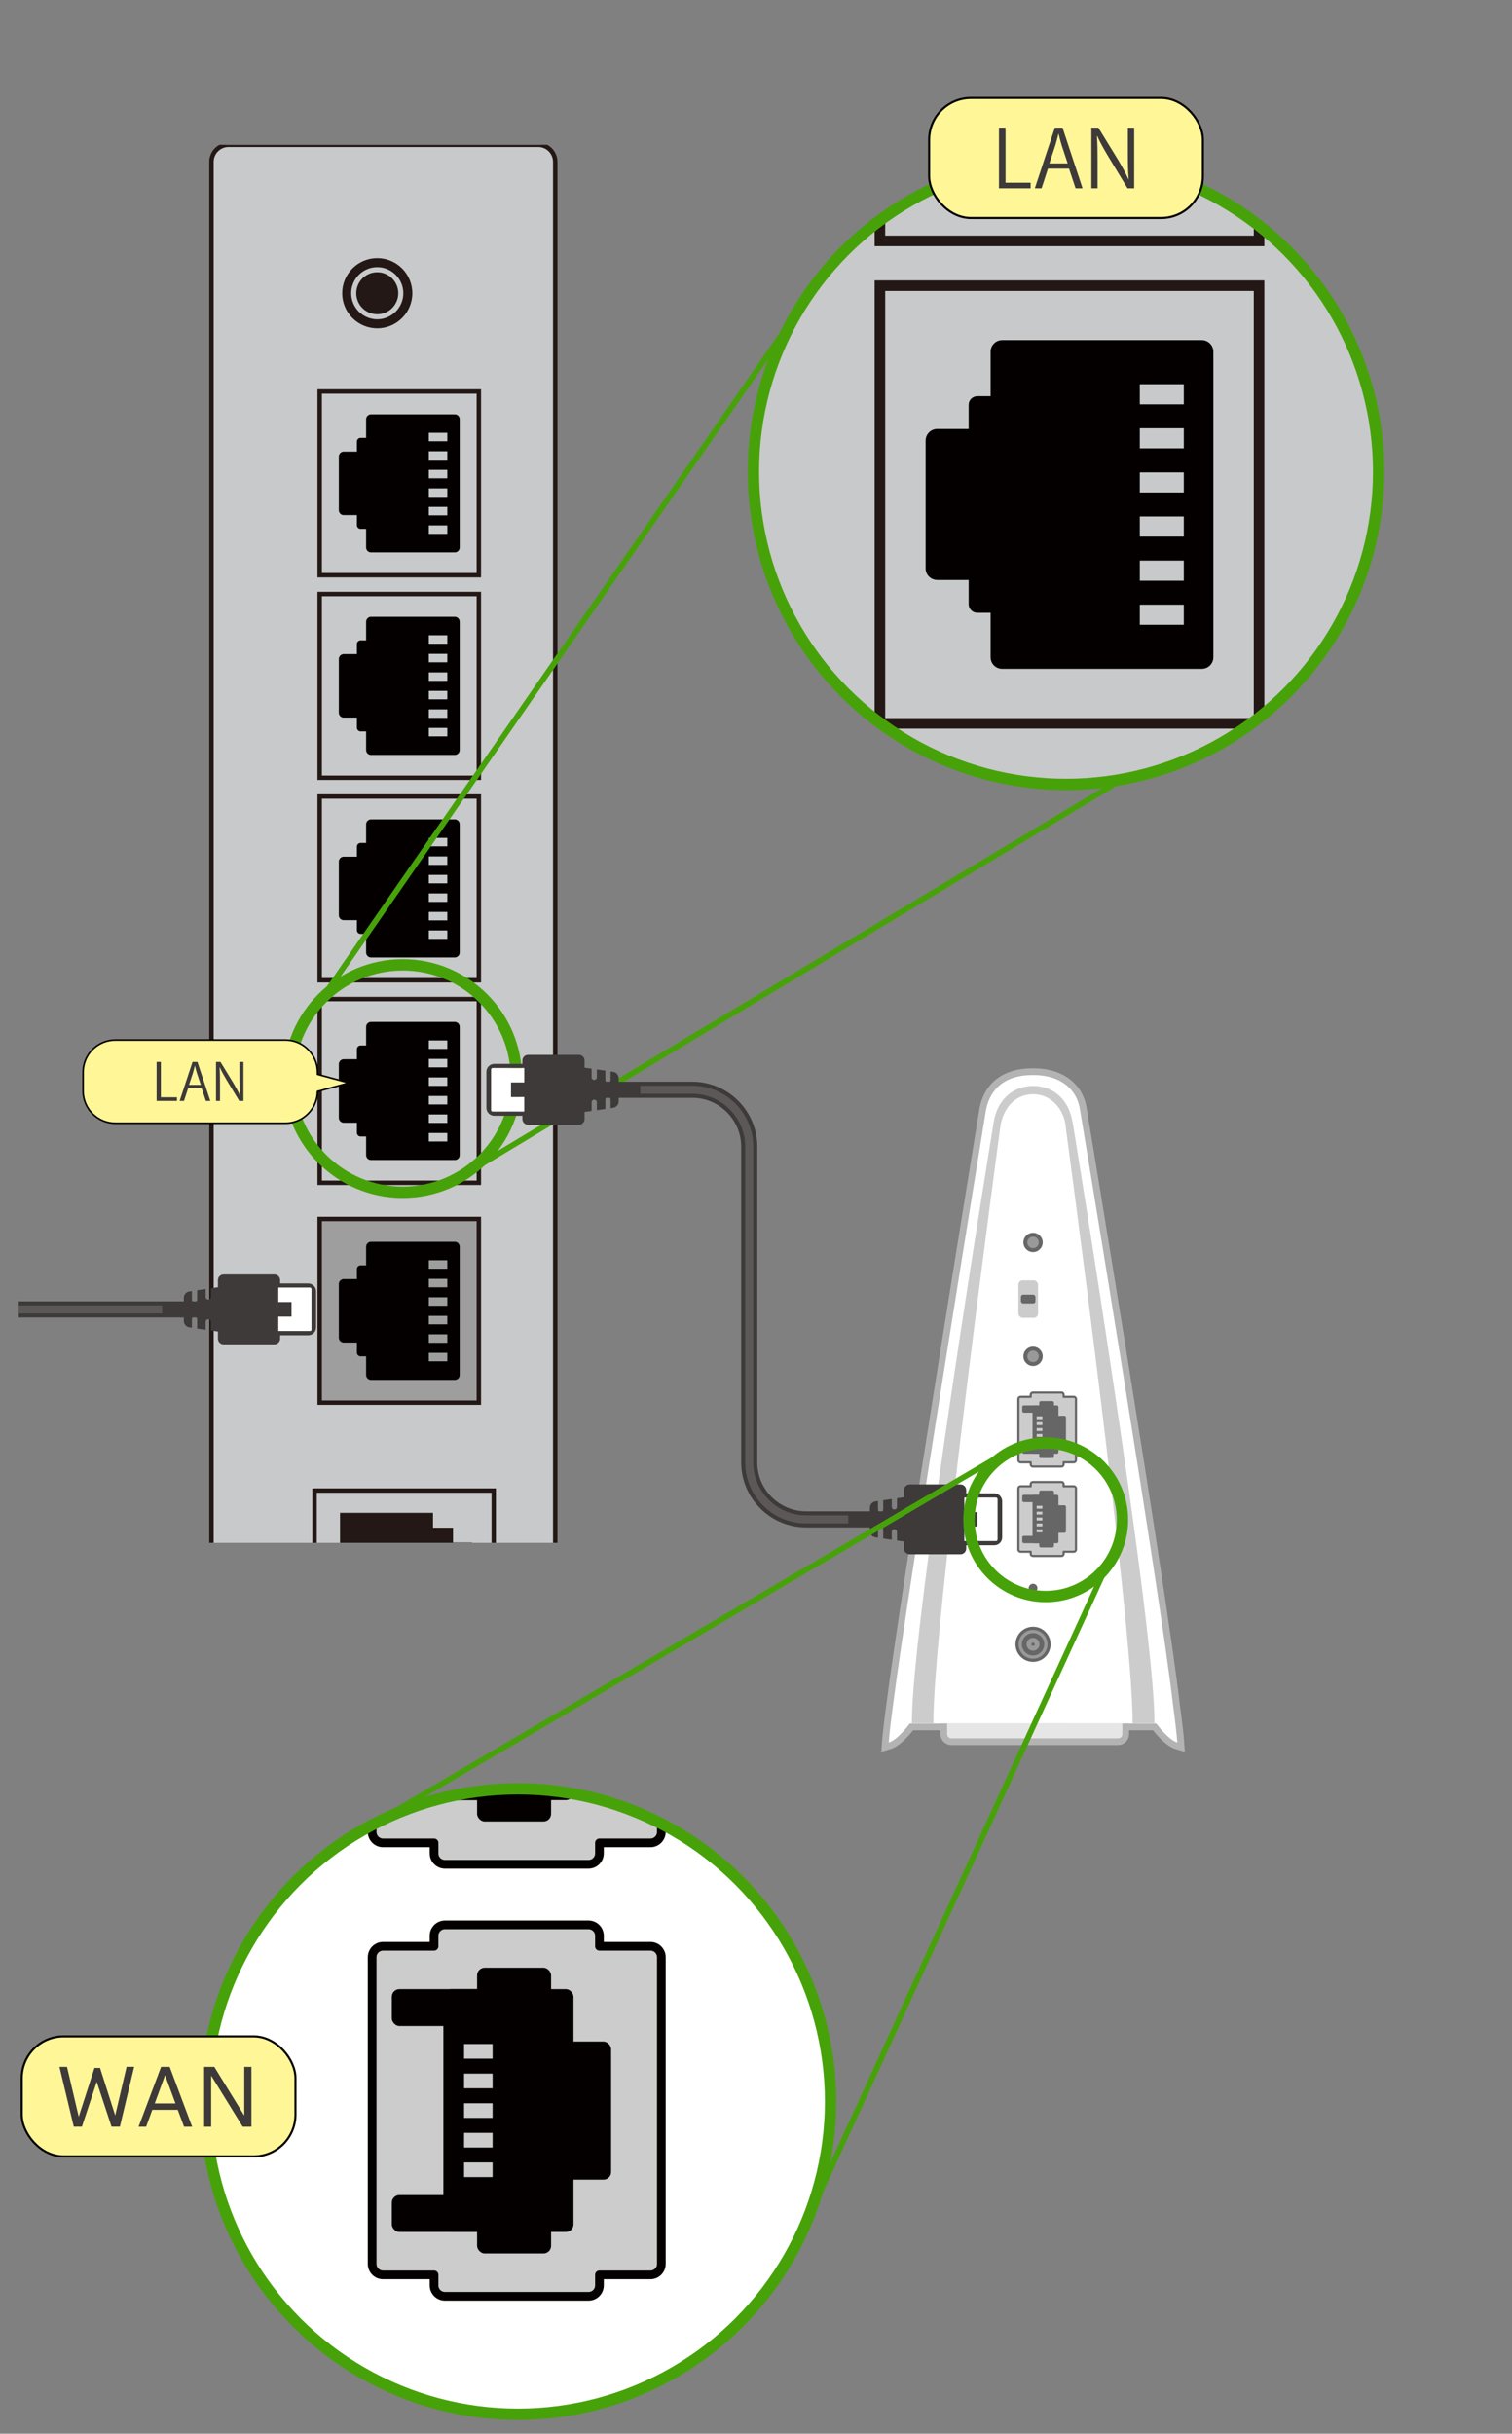 <?xml version="1.0" encoding="UTF-8"?>
<svg id="_レイヤー_1" data-name="レイヤー 1" xmlns="http://www.w3.org/2000/svg" width="266" height="428" xmlns:xlink="http://www.w3.org/1999/xlink" viewBox="0 0 266 428">
  <rect x="0" y="0" width="266" height="428" fill="#808080" stroke="none"/>
  <defs>
    <style>
      .cls-1 {
        stroke: #5b5857;
        stroke-width: 1.42px;
      }

      .cls-1, .cls-2, .cls-3, .cls-4, .cls-5, .cls-6, .cls-7, .cls-8, .cls-9, .cls-10, .cls-11, .cls-12, .cls-13, .cls-14, .cls-15, .cls-16, .cls-17, .cls-18 {
        fill: none;
      }

      .cls-1, .cls-4, .cls-19, .cls-8, .cls-9, .cls-11, .cls-12, .cls-13, .cls-14, .cls-15, .cls-16, .cls-17 {
        stroke-miterlimit: 10;
      }

      .cls-20 {
        fill: #3e3a39;
      }

      .cls-21, .cls-22 {
        fill: #231815;
      }

      .cls-23 {
        clip-path: url(#clippath-4);
      }

      .cls-2 {
        stroke-width: 1.53px;
      }

      .cls-2, .cls-3, .cls-24, .cls-5, .cls-7, .cls-25, .cls-22, .cls-10, .cls-26, .cls-18 {
        stroke-linecap: round;
        stroke-linejoin: round;
      }

      .cls-2, .cls-3, .cls-10, .cls-18 {
        stroke: #040000;
      }

      .cls-3 {
        stroke-width: .37px;
      }

      .cls-24 {
        stroke-width: .66px;
      }

      .cls-24, .cls-4, .cls-19, .cls-5, .cls-25, .cls-11, .cls-13, .cls-16, .cls-17, .cls-26 {
        stroke: #231815;
      }

      .cls-24, .cls-25, .cls-27, .cls-26 {
        fill: #c8c9ca;
      }

      .cls-28 {
        fill: #fff;
      }

      .cls-4 {
        stroke-width: 2.24px;
      }

      .cls-19 {
        fill: #9e9e9f;
      }

      .cls-19, .cls-5, .cls-25, .cls-11 {
        stroke-width: .78px;
      }

      .cls-7 {
        stroke: #666;
        stroke-width: .38px;
      }

      .cls-8, .cls-12 {
        stroke: #47a20a;
      }

      .cls-29 {
        clip-path: url(#clippath-1);
      }

      .cls-30 {
        fill: #666;
      }

      .cls-31 {
        clip-path: url(#clippath-3);
      }

      .cls-32 {
        fill: #3e3a39;
      }

      .cls-22 {
        stroke: #c8c9ca;
        stroke-width: .89px;
      }

      .cls-33 {
        fill: #fff697;
      }

      .cls-9 {
        stroke-width: .85px;
      }

      .cls-9, .cls-14 {
        stroke: #999;
      }

      .cls-34 {
        fill: #999;
      }

      .cls-10 {
        stroke-width: .37px;
      }

      .cls-12 {
        stroke-width: 2px;
      }

      .cls-35 {
        fill: #ccc;
      }

      .cls-36 {
        fill: #b3b3b3;
      }

      .cls-13 {
        stroke-width: 1.86px;
      }

      .cls-14 {
        stroke-width: .57px;
      }

      .cls-37 {
        clip-path: url(#clippath-2);
      }

      .cls-15 {
        stroke: #3e3a39;
        stroke-width: 2.83px;
      }

      .cls-38 {
        fill: #040000;
      }

      .cls-16 {
        stroke-width: 4.48px;
      }

      .cls-17 {
        stroke-width: .77px;
      }

      .cls-26 {
        stroke-width: 3.14px;
      }

      .cls-39 {
        clip-path: url(#clippath);
      }

      .cls-18 {
        stroke-width: .28px;
      }

      .cls-40 {
        fill: #e6e6e6;
      }
    </style>
    <clipPath id="clippath">
      <rect class="cls-6" x="13.16" y="25.47" width="114.4" height="245.86"/>
    </clipPath>
    <clipPath id="clippath-1">
      <circle class="cls-6" cx="187.54" cy="82.95" r="55"/>
    </clipPath>
    <clipPath id="clippath-2">
      <rect class="cls-6" x="58.15" y="-278.24" width="244.09" height="612.38"/>
    </clipPath>
    <clipPath id="clippath-3">
      <circle class="cls-6" cx="89.69" cy="670.65" r="82.5"/>
    </clipPath>
    <clipPath id="clippath-4">
      <circle class="cls-6" cx="91.12" cy="369.58" r="55"/>
    </clipPath>
  </defs>
  <g>
    <g class="cls-39">
      <g>
        <path class="cls-25" d="M119.73,387.57H13.17l14.39-50.37c.23-.88,1.03-1.49,1.93-1.49h73.19c.91,0,1.71.62,1.94,1.5l15.11,50.36Z"/>
        <g>
          <path class="cls-27" d="M13.16,387.57c0,.86.7,1.56,1.56,1.56h103.45c.86,0,1.56-.7,1.56-1.56H13.16Z"/>
          <path class="cls-5" d="M13.16,387.57c0,.86.7,1.56,1.56,1.56h103.45c.86,0,1.56-.7,1.56-1.56H13.16Z"/>
        </g>
        <g>
          <path class="cls-25" d="M40.2,25.47h54.48c1.66,0,3,1.34,3,3v362.22h-60.48V28.47c0-1.66,1.34-3,3-3h0Z"/>
          <g>
            <circle class="cls-21" cx="66.37" cy="354.62" r="6.17"/>
            <circle class="cls-22" cx="66.37" cy="354.62" r="4.14"/>
          </g>
          <g>
            <circle class="cls-21" cx="66.37" cy="51.57" r="6.17"/>
            <circle class="cls-22" cx="66.37" cy="51.57" r="4.14"/>
          </g>
          <rect class="cls-17" x="55.34" y="262.13" width="31.52" height="48.97"/>
          <g>
            <polygon class="cls-21" points="83.06 271.28 79.7 271.28 79.7 268.67 76.18 268.67 76.18 266.05 59.82 266.05 59.82 285.8 76.18 285.8 76.18 283.19 79.7 283.19 79.7 280.57 83.06 280.57 83.06 271.28"/>
            <polygon class="cls-21" points="83.06 292.65 79.7 292.65 79.7 290.04 76.18 290.04 76.18 287.42 59.82 287.42 59.82 307.17 76.18 307.17 76.18 304.55 79.7 304.55 79.7 301.94 83.06 301.94 83.06 292.65"/>
          </g>
          <g>
            <rect class="cls-19" x="56.24" y="214.37" width="28" height="32.31"/>
            <path class="cls-38" d="M80.87,241.81v-22.56c0-.47-.38-.86-.86-.86h-14.74c-.47,0-.86.38-.86.86v3.28h-.98c-.35,0-.64.29-.64.64v1.78h-2.32c-.47,0-.86.38-.86.86v9.44c0,.47.38.86.86.86h2.32v1.78c0,.35.29.64.64.64h.98v3.28c0,.47.38.86.86.86h14.74c.47,0,.86-.38.86-.86ZM75.44,223.13v-1.49h3.25v1.49h-3.25ZM75.44,226.39v-1.49h3.25v1.49h-3.25ZM75.44,229.64v-1.49h3.25v1.49h-3.25ZM75.44,232.9v-1.49h3.25v1.49h-3.25ZM75.44,236.15v-1.49h3.25v1.49h-3.25ZM75.44,239.41v-1.49h3.25v1.49h-3.25Z"/>
          </g>
          <g>
            <rect class="cls-11" x="56.24" y="104.47" width="28" height="32.31"/>
            <path class="cls-38" d="M80.87,131.9v-22.56c0-.47-.38-.86-.86-.86h-14.74c-.47,0-.86.38-.86.86v3.28h-.98c-.35,0-.64.29-.64.64v1.78h-2.32c-.47,0-.86.38-.86.86v9.44c0,.47.38.86.86.86h2.32v1.78c0,.35.29.64.64.64h.98v3.28c0,.47.38.86.86.86h14.74c.47,0,.86-.38.86-.86ZM75.44,113.22v-1.49h3.25v1.49h-3.25ZM75.44,116.48v-1.49h3.25v1.49h-3.25ZM75.44,119.74v-1.49h3.25v1.49h-3.25ZM75.44,122.99v-1.49h3.25v1.49h-3.25ZM75.44,126.25v-1.49h3.25v1.49h-3.25ZM75.44,129.5v-1.49h3.25v1.49h-3.25Z"/>
          </g>
          <g>
            <rect class="cls-11" x="56.24" y="140.08" width="28" height="32.31"/>
            <g>
              <rect class="cls-11" x="56.24" y="68.85" width="28" height="32.31"/>
              <path class="cls-38" d="M80.87,96.29v-22.56c0-.47-.38-.86-.86-.86h-14.74c-.47,0-.86.38-.86.86v3.28h-.98c-.35,0-.64.29-.64.64v1.78h-2.32c-.47,0-.86.38-.86.86v9.44c0,.47.38.86.86.86h2.32v1.78c0,.35.29.64.64.64h.98v3.28c0,.47.38.86.86.86h14.74c.47,0,.86-.38.86-.86ZM75.44,77.61v-1.49h3.25v1.49h-3.25ZM75.44,80.86v-1.49h3.25v1.49h-3.25ZM75.44,84.12v-1.49h3.25v1.49h-3.25ZM75.44,87.38v-1.49h3.25v1.49h-3.25ZM75.44,90.63v-1.49h3.25v1.49h-3.25ZM75.44,93.89v-1.49h3.25v1.49h-3.25Z"/>
            </g>
            <path class="cls-38" d="M80.87,167.52v-22.56c0-.47-.38-.86-.86-.86h-14.74c-.47,0-.86.38-.86.86v3.28h-.98c-.35,0-.64.29-.64.64v1.78h-2.32c-.47,0-.86.38-.86.86v9.44c0,.47.38.86.86.86h2.32v1.78c0,.35.29.64.64.64h.98v3.28c0,.47.38.86.86.86h14.74c.47,0,.86-.38.86-.86ZM75.44,148.84v-1.49h3.25v1.49h-3.25ZM75.44,152.1v-1.49h3.25v1.49h-3.25ZM75.44,155.35v-1.49h3.25v1.49h-3.25ZM75.44,158.61v-1.49h3.25v1.49h-3.25ZM75.44,161.86v-1.49h3.25v1.49h-3.25ZM75.44,165.12v-1.49h3.25v1.49h-3.25Z"/>
          </g>
          <g>
            <rect class="cls-11" x="56.24" y="175.7" width="28" height="32.31"/>
            <path class="cls-38" d="M80.87,203.14v-22.56c0-.47-.38-.86-.86-.86h-14.74c-.47,0-.86.38-.86.86v3.28h-.98c-.35,0-.64.29-.64.64v1.78h-2.32c-.47,0-.86.38-.86.86v9.44c0,.47.38.86.86.86h2.32v1.78c0,.35.29.64.64.64h.98v3.28c0,.47.38.86.86.86h14.74c.47,0,.86-.38.86-.86ZM75.44,184.46v-1.49h3.25v1.49h-3.25ZM75.44,187.71v-1.49h3.25v1.49h-3.25ZM75.44,190.97v-1.49h3.25v1.49h-3.25ZM75.44,194.23v-1.49h3.25v1.49h-3.25ZM75.44,197.48v-1.49h3.25v1.49h-3.25ZM75.44,200.74v-1.49h3.25v1.49h-3.25Z"/>
          </g>
        </g>
      </g>
    </g>
    <g class="cls-29">
      <g class="cls-37">
        <g>
          <rect class="cls-24" x="125.56" y="17.72" width="127.09" height="124.93"/>
          <g>
            <rect class="cls-13" x="154.8" y="50.24" width="66.7" height="76.97"/>
            <path class="cls-38" d="M213.46,115.6v-53.74c0-1.13-.91-2.04-2.04-2.04h-35.11c-1.13,0-2.04.91-2.04,2.04v7.82h-2.34c-.84,0-1.52.68-1.52,1.52v4.25h-5.53c-1.13,0-2.04.91-2.04,2.04v22.47c0,1.13.91,2.04,2.04,2.04h5.53v4.25c0,.84.68,1.52,1.52,1.52h2.34v7.82c0,1.13.91,2.04,2.04,2.04h35.11c1.13,0,2.04-.91,2.04-2.04h0ZM200.52,71.11v-3.54h7.74v3.54h-7.74ZM200.52,78.86v-3.54h7.74v3.54h-7.74ZM200.52,86.62v-3.54h7.74v3.54h-7.74ZM200.52,94.37v-3.54h7.74v3.54h-7.74ZM200.52,102.13v-3.54h7.74v3.54h-7.74ZM200.52,109.88v-3.54h7.74v3.54h-7.74Z"/>
          </g>
          <rect class="cls-13" x="154.8" y="-34.6" width="66.7" height="76.97"/>
        </g>
      </g>
    </g>
    <g>
      <line class="cls-15" x1="45.8" y1="230.28" x2="3.29" y2="230.28"/>
      <line class="cls-1" x1="45.8" y1="230.28" x2="3.29" y2="230.28"/>
    </g>
    <g>
      <path class="cls-20" d="M49.28,235.41v-.58h4.95c.76,0,1.38-.62,1.38-1.39v-6.34c0-.76-.62-1.39-1.38-1.39h-4.95v-.58c0-.55-.45-1-1-1h-8.94c-.55,0-1,.45-1,1v1.25l-1.24.18v1.52c0,.26-.21.46-.46.46h0c-.26,0-.46-.21-.46-.46v-1.39l-1.5.22v1.63c0,.26-.21.46-.46.46h0c-.26,0-.46-.21-.46-.46v-1.49l-.46.07c-.55.08-.96.55-.96,1.11v1.27h-3.81v1.55h3.81v1.27c0,.56.41,1.03.96,1.11l.46.07v-1.49c0-.26.21-.46.46-.46h0c.26,0,.46.21.46.46v1.63l1.5.22v-1.39c0-.26.21-.46.46-.46h0c.26,0,.46.21.46.46v1.52l1.24.18v1.25c0,.55.45,1,1,1h8.94c.55,0,1-.45,1-1h0ZM48.98,234.09v-2.53h2.31v-2.58h-2.31v-2.53h5.54c.15,0,.27.12.27.27v7.09c0,.15-.12.27-.27.27h-5.54Z"/>
      <path class="cls-28" d="M48.98,234.09v-2.53h2.31v-2.58h-2.31v-2.53h5.54c.15,0,.27.12.27.27v7.09c0,.15-.12.27-.27.27h-5.54Z"/>
    </g>
    <circle class="cls-12" cx="70.85" cy="189.68" r="20"/>
    <circle class="cls-12" cx="187.54" cy="82.95" r="55"/>
    <line class="cls-8" x1="195.92" y1="137.95" x2="80.86" y2="207"/>
    <line class="cls-8" x1="144.94" y1="48.16" x2="56.62" y2="175.63"/>
    <g>
      <g>
        <path class="cls-33" d="M61.4,190.44l-5.54-1.5v-.37c0-3.13-2.54-5.67-5.67-5.67h-29.9c-3.13,0-5.67,2.54-5.67,5.67v3.29c0,3.13,2.54,5.67,5.67,5.67h29.9c3.11,0,5.62-2.5,5.67-5.59l5.55-1.5h0Z"/>
        <path class="cls-18" d="M61.4,190.44l-5.54-1.5v-.37c0-3.13-2.54-5.67-5.67-5.67h-29.9c-3.13,0-5.67,2.54-5.67,5.67v3.29c0,3.13,2.54,5.67,5.67,5.67h29.9c3.11,0,5.62-2.5,5.67-5.59l5.55-1.5h0Z"/>
      </g>
      <g>
        <path class="cls-20" d="M31.13,193.61h-3.58v-6.86h.75v6.22h2.83v.64Z"/>
        <path class="cls-20" d="M37.01,193.61h-.79l-.74-2.22h-2.39l-.72,2.22h-.77l2.27-6.86h.86l2.27,6.86h.01ZM35.33,190.79l-.68-2.03c-.14-.47-.26-.9-.35-1.31h-.03c-.09.41-.22.85-.34,1.28l-.68,2.06h2.08Z"/>
        <path class="cls-20" d="M42.84,193.61h-.75l-2.19-3.61c-.46-.77-.9-1.53-1.23-2.29h-.04c.06.88.07,1.68.07,2.87v3.03h-.7v-6.86h.78l2.21,3.61c.49.82.88,1.53,1.2,2.24h.02c-.07-.96-.09-1.78-.09-2.86v-2.99h.71v6.86h.01Z"/>
      </g>
    </g>
    <g>
      <g>
        <rect class="cls-33" x="163.46" y="17.23" width="48.16" height="21.11" rx="7.36" ry="7.36"/>
        <rect class="cls-10" x="163.46" y="17.23" width="48.16" height="21.11" rx="7.36" ry="7.36"/>
      </g>
      <g>
        <path class="cls-20" d="M181.31,33.12h-5.57v-10.67h1.16v9.68h4.41v.99Z"/>
        <path class="cls-20" d="M190.45,33.12h-1.23l-1.15-3.46h-3.71l-1.12,3.46h-1.19l3.53-10.67h1.34l3.53,10.67ZM187.83,28.74l-1.05-3.17c-.22-.73-.4-1.4-.54-2.03h-.04c-.14.64-.34,1.32-.53,1.99l-1.06,3.21h3.23-.01Z"/>
        <path class="cls-20" d="M199.52,33.12h-1.16l-3.4-5.62c-.71-1.19-1.4-2.38-1.92-3.56h-.06c.1,1.37.11,2.62.11,4.47v4.71h-1.09v-10.67h1.22l3.45,5.62c.76,1.27,1.37,2.38,1.86,3.49h.03c-.11-1.5-.14-2.77-.14-4.45v-4.65h1.11v10.67h-.01Z"/>
      </g>
    </g>
    <g>
      <g>
        <path class="cls-28" d="M206.95,307.01c-1.4-.42-2.94-2.16-3.83-3.31h-42.77c-.89,1.15-2.42,2.89-3.83,3.31l-.82.25.06-.86c.09-1.34.35-3.58.76-6.66,2.44-19.3,16.23-103.85,16.37-104.7.85-4.25,3.97-6.57,8.78-6.57h.1c4.83,0,8.2,2.52,8.8,6.58.14.84,14.17,85.39,16.37,104.7.41,3.07.67,5.31.76,6.65l.06.86-.82-.25Z"/>
        <path class="cls-36" d="M181.78,189.06c4.94,0,7.71,2.61,8.22,6.08,0,0,14.15,85.16,16.36,104.68.4,2.96.66,5.24.76,6.62-1.4-.42-3.09-2.52-3.71-3.34h-43.35c-.62.82-2.3,2.91-3.71,3.34.1-1.38.36-3.66.76-6.62,2.47-19.52,16.36-104.68,16.36-104.68.71-3.52,3.21-6.08,8.2-6.08h.1M181.78,187.87h-.1c-5.13,0-8.45,2.5-9.36,7.03-.15.89-13.94,85.45-16.38,104.77-.41,3.08-.67,5.33-.77,6.69l-.12,1.72,1.65-.5c1.41-.43,2.87-1.93,3.95-3.29h42.19c1.07,1.35,2.53,2.86,3.95,3.29l1.65.5-.12-1.72c-.09-1.35-.35-3.61-.77-6.7-2.19-19.3-16.23-103.87-16.37-104.72-.64-4.35-4.24-7.07-9.39-7.07h0Z"/>
      </g>
      <g>
        <g>
          <path class="cls-40" d="M167.38,300.77h29.32c.74,0,1.34.6,1.34,1.34v2.85c0,.74-.6,1.34-1.34,1.34h-29.32c-.74,0-1.34-.6-1.34-1.34v-2.85c0-.74.6-1.34,1.34-1.34Z"/>
          <path class="cls-36" d="M196.7,301.36c.41,0,.75.33.75.75v2.85c0,.41-.33.75-.75.75h-29.32c-.41,0-.75-.33-.75-.75v-2.85c0-.41.33-.75.75-.75h29.32M196.7,300.18h-29.32c-1.07,0-1.93.87-1.93,1.93v2.85c0,1.07.87,1.93,1.93,1.93h29.32c1.07,0,1.93-.87,1.93-1.93v-2.85c0-1.07-.87-1.93-1.93-1.93h0Z"/>
        </g>
        <path class="cls-35" d="M188.68,197.34c-.59-3.7-3.1-6.36-6.93-6.36s-6.38,2.75-6.93,6.36c0,0-14.58,88.81-14.39,105.74h21.02v-.02c.1,0,.2.02.31.02s.21-.01.31-.02v.02h21.02c.19-16.93-14.39-105.74-14.39-105.74Z"/>
        <path class="cls-28" d="M187.5,198.19c-.3-3.16-2.58-5.76-5.76-5.76h0c-3.18,0-5.31,2.51-5.76,5.76,0,0-11.92,87.95-11.77,104.89h17.27c.08,0,.17,0,.25,0h0c.09,0,.17,0,.25-.01h0s17.27.01,17.27.01c.15-16.93-11.77-104.89-11.77-104.89Z"/>
        <circle class="cls-30" cx="181.74" cy="279.29" r=".77"/>
        <g>
          <circle class="cls-30" cx="181.74" cy="218.5" r="1.7"/>
          <circle class="cls-34" cx="181.74" cy="218.5" r="1.01"/>
        </g>
        <g>
          <circle class="cls-30" cx="181.74" cy="238.53" r="1.7"/>
          <circle class="cls-34" cx="181.74" cy="238.53" r="1.01"/>
        </g>
        <g>
          <circle class="cls-30" cx="181.74" cy="289.17" r="3.09"/>
          <circle class="cls-14" cx="181.74" cy="289.17" r="2.25"/>
          <circle class="cls-9" cx="181.74" cy="289.17" r=".71"/>
        </g>
        <g>
          <rect class="cls-35" x="179.16" y="225.17" width="3.46" height="6.59" rx=".76" ry=".76"/>
          <rect class="cls-30" x="179.61" y="227.69" width="2.55" height="1.54" rx=".38" ry=".38"/>
        </g>
        <g>
          <g>
            <g>
              <path class="cls-35" d="M188.91,261.38h-1.79v-.37c0-.21-.17-.38-.38-.38h-5.03c-.21,0-.38.17-.38.38v.37h-1.79c-.21,0-.38.17-.38.38v10.75c0,.21.17.38.38.38h1.79v.37c0,.21.17.38.38.38h5.03c.21,0,.38-.17.38-.38v-.37h1.79c.21,0,.38-.17.38-.38v-10.75c0-.21-.17-.38-.38-.38Z"/>
              <path class="cls-7" d="M188.91,261.38h-1.79v-.37c0-.21-.17-.38-.38-.38h-5.03c-.21,0-.38.17-.38.38v.37h-1.79c-.21,0-.38.17-.38.38v10.75c0,.21.17.38.38.38h1.79v.37c0,.21.17.38.38.38h5.03c.21,0,.38-.17.38-.38v-.37h1.79c.21,0,.38-.17.38-.38v-10.75c0-.21-.17-.38-.38-.38Z"/>
            </g>
            <rect class="cls-30" x="185.85" y="264.72" width="1.68" height="4.84" rx=".27" ry=".27"/>
            <g>
              <rect class="cls-30" x="182.83" y="262.13" width="2.59" height="10.01" rx=".27" ry=".27"/>
              <rect class="cls-30" x="181.65" y="262.88" width="4.56" height="8.51" rx=".27" ry=".27"/>
              <rect class="cls-30" x="179.84" y="262.88" width="4.56" height="1.29" rx=".27" ry=".27"/>
              <rect class="cls-30" x="179.84" y="270.1" width="4.56" height="1.29" rx=".27" ry=".27"/>
            </g>
          </g>
          <g>
            <rect class="cls-35" x="182.38" y="264.81" width="1" height=".51"/>
            <rect class="cls-35" x="182.38" y="265.84" width="1" height=".51"/>
            <rect class="cls-35" x="182.38" y="266.88" width="1" height=".51"/>
            <rect class="cls-35" x="182.38" y="267.92" width="1" height=".51"/>
            <rect class="cls-35" x="182.38" y="268.96" width="1" height=".51"/>
          </g>
        </g>
        <g>
          <g>
            <g>
              <path class="cls-35" d="M188.91,245.65h-1.79v-.37c0-.21-.17-.38-.38-.38h-5.03c-.21,0-.38.17-.38.38v.37h-1.79c-.21,0-.38.17-.38.38v10.75c0,.21.17.38.38.38h1.79v.37c0,.21.17.38.38.38h5.03c.21,0,.38-.17.38-.38v-.37h1.79c.21,0,.38-.17.38-.38v-10.75c0-.21-.17-.38-.38-.38Z"/>
              <path class="cls-7" d="M188.91,245.65h-1.79v-.37c0-.21-.17-.38-.38-.38h-5.03c-.21,0-.38.17-.38.38v.37h-1.79c-.21,0-.38.17-.38.38v10.75c0,.21.17.38.38.38h1.79v.37c0,.21.17.38.38.38h5.03c.21,0,.38-.17.38-.38v-.37h1.79c.21,0,.38-.17.38-.38v-10.75c0-.21-.17-.38-.38-.38Z"/>
            </g>
            <rect class="cls-30" x="185.85" y="248.98" width="1.68" height="4.84" rx=".27" ry=".27"/>
            <g>
              <rect class="cls-30" x="182.83" y="246.4" width="2.59" height="10.01" rx=".27" ry=".27"/>
              <rect class="cls-30" x="181.65" y="247.15" width="4.56" height="8.51" rx=".27" ry=".27"/>
              <rect class="cls-30" x="179.84" y="247.15" width="4.56" height="1.29" rx=".27" ry=".27"/>
              <rect class="cls-30" x="179.84" y="254.37" width="4.56" height="1.29" rx=".27" ry=".27"/>
            </g>
          </g>
          <g>
            <rect class="cls-35" x="182.38" y="249.07" width="1" height=".51"/>
            <rect class="cls-35" x="182.38" y="250.11" width="1" height=".51"/>
            <rect class="cls-35" x="182.38" y="251.15" width="1" height=".51"/>
            <rect class="cls-35" x="182.38" y="252.18" width="1" height=".51"/>
            <rect class="cls-35" x="182.38" y="253.22" width="1" height=".51"/>
          </g>
        </g>
      </g>
    </g>
    <g>
      <g>
        <path class="cls-15" d="M156.54,267.2h-14.73c-5.5,0-10-4.5-10-10v-55.55c0-5.5-4.5-10-10-10h-27.47"/>
        <path class="cls-1" d="M158.43,267.2h-16.62c-5.5,0-10-4.5-10-10v-55.55c0-5.5-4.5-10-10-10h-27.47"/>
      </g>
      <g>
        <path class="cls-20" d="M169.98,272.33v-.58h4.95c.76,0,1.38-.62,1.38-1.39v-6.34c0-.76-.62-1.39-1.38-1.39h-4.95v-.58c0-.55-.45-1-1-1h-8.94c-.55,0-1,.45-1,1v1.25l-1.24.18v1.52c0,.26-.21.46-.46.46h0c-.26,0-.46-.21-.46-.46v-1.39l-1.5.22v1.63c0,.26-.21.46-.46.46h0c-.26,0-.46-.21-.46-.46v-1.49l-.46.07c-.55.08-.96.55-.96,1.11v1.27h-3.81v1.55h3.81v1.27c0,.56.41,1.03.96,1.11l.46.07v-1.49c0-.26.21-.46.46-.46h0c.26,0,.46.21.46.46v1.63l1.5.22v-1.39c0-.26.21-.46.46-.46h0c.26,0,.46.21.46.46v1.52l1.24.18v1.25c0,.55.45,1,1,1h8.94c.55,0,1-.45,1-1h0ZM169.67,271.02v-2.53h2.31v-2.58h-2.31v-2.53h5.54c.15,0,.27.12.27.27v7.09c0,.15-.12.27-.27.27h-5.54Z"/>
        <path class="cls-28" d="M169.67,271.02v-2.53h2.31v-2.58h-2.31v-2.53h5.54c.15,0,.27.12.27.27v7.09c0,.15-.12.27-.27.27h-5.54Z"/>
      </g>
      <g>
        <path class="cls-20" d="M91.9,186.52v.58h-4.95c-.76,0-1.38.62-1.38,1.39v6.34c0,.76.62,1.39,1.38,1.39h4.95v.58c0,.55.45,1,1,1h8.94c.55,0,1-.45,1-1v-1.25l1.24-.18v-1.52c0-.26.21-.46.46-.46h0c.26,0,.46.21.46.46v1.39l1.5-.22v-1.63c0-.26.21-.46.46-.46h0c.26,0,.46.21.46.46v1.49l.46-.07c.55-.08.96-.55.96-1.11v-1.27h3.81v-1.55h-3.81v-1.27c0-.56-.41-1.03-.96-1.11l-.46-.07v1.49c0,.26-.21.46-.46.46h0c-.26,0-.46-.21-.46-.46v-1.63l-1.5-.22v1.39c0,.26-.21.46-.46.46h0c-.26,0-.46-.21-.46-.46v-1.52l-1.24-.18v-1.25c0-.55-.45-1-1-1h-8.94c-.55,0-1,.45-1,1h0ZM92.21,187.83v2.53h-2.31v2.58h2.31v2.53h-5.54c-.15,0-.27-.12-.27-.27v-7.09c0-.15.12-.27.27-.27h5.54Z"/>
        <path class="cls-28" d="M92.21,187.83v2.53h-2.31v2.58h2.31v2.53h-5.54c-.15,0-.27-.12-.27-.27v-7.09c0-.15.12-.27.27-.27h5.54Z"/>
      </g>
    </g>
  </g>
  <g class="cls-31">
    <g>
      <rect class="cls-26" x="-44.41" y="184.56" width="244.1" height="1463.24"/>
      <polyline class="cls-16" points="199.69 184.56 -18.25 184.56 -18.25 1272.95 199.69 1272.95"/>
      <g>
        <rect class="cls-4" x="48.93" y="414.47" width="80.25" height="92.61"/>
        <path class="cls-38" d="M119.5,493.11v-64.67c0-1.35-1.1-2.45-2.45-2.45h-42.24c-1.35,0-2.45,1.1-2.45,2.45v9.41h-2.82c-1.01,0-1.83.82-1.83,1.83v5.12h-6.65c-1.35,0-2.45,1.1-2.45,2.45v27.05c0,1.35,1.1,2.45,2.45,2.45h6.65v5.11c0,1.01.82,1.83,1.83,1.83h2.82v9.41c0,1.35,1.1,2.45,2.45,2.45h42.24c1.35,0,2.45-1.1,2.45-2.45h0ZM103.94,439.58v-4.26h9.31v4.26h-9.31ZM103.94,448.91v-4.26h9.31v4.26h-9.31ZM103.94,458.24v-4.26h9.31v4.26h-9.31ZM103.94,467.57v-4.26h9.31v4.26h-9.31ZM103.94,476.9v-4.26h9.31v4.26h-9.31ZM103.94,486.23v-4.26h9.31v4.26h-9.31Z"/>
      </g>
    </g>
  </g>
  <g>
    <g class="cls-23">
      <g>
        <g>
          <path class="cls-28" d="M204.95,574.21c-7.04-2.12-14.74-10.85-19.2-16.62H-28.84c-4.47,5.77-12.16,14.5-19.2,16.62l-4.13,1.25.3-4.31c.46-6.73,1.75-17.98,3.83-33.43C-35.81,440.85,33.37,16.64,34.07,12.37l.02-.11c4.26-21.21,19.91-32.88,44.05-32.88h.52c24.24,0,41.17,12.66,44.18,33.04.7,4.22,71.12,428.45,82.12,525.36,2.07,15.39,3.36,26.64,3.82,33.37l.3,4.31-4.13-1.25Z"/>
          <path class="cls-36" d="M78.66-17.64c24.81,0,38.66,13.12,41.23,30.49,0,0,70.98,427.31,82.11,525.26,2,14.87,3.33,26.3,3.81,33.24-7.04-2.12-15.49-12.63-18.59-16.75H-30.31c-3.1,4.12-11.55,14.63-18.59,16.75.48-6.94,1.81-18.37,3.81-33.24C-32.71,440.15,37.01,12.85,37.01,12.85c3.55-17.65,16.11-30.49,41.13-30.49h.52M78.66-23.61h-.52c-13.29,0-24.18,3.35-32.36,9.95-7.54,6.09-12.46,14.61-14.61,25.33l-.02.11-.02.11c-.7,4.27-69.89,428.53-82.14,525.48-2.08,15.47-3.37,26.78-3.84,33.58l-.59,8.61,8.27-2.49c7.1-2.14,14.41-9.71,19.8-16.49h211.68c5.39,6.79,12.7,14.35,19.8,16.49l8.27,2.49-.59-8.61c-.47-6.78-1.76-18.07-3.84-33.56C196.92,440.57,126.89,18.57,125.79,11.92c-3.27-21.91-21.32-35.52-47.12-35.52h0Z"/>
        </g>
        <g>
          <path class="cls-35" d="M113.25,23.92c-2.94-18.57-15.58-31.93-34.8-31.93s-32,13.78-34.8,31.93c0,0-73.16,445.63-72.21,530.59h105.46v-.08c.52.02,1.02.08,1.55.08s1.03-.06,1.55-.08v.08h105.46c.95-84.96-72.21-530.59-72.21-530.59Z"/>
          <path class="cls-28" d="M107.34,28.22c-1.53-15.85-12.93-28.88-28.88-28.88h0c-15.95,0-26.66,12.61-28.88,28.88,0,0-59.81,441.34-59.04,526.3h86.65v-.06c.42.02.84.06,1.27.06h0c.43,0,.85-.05,1.27-.06v.06h86.65c.78-84.96-59.04-526.3-59.04-526.3Z"/>
          <g>
            <circle class="cls-30" cx="78.46" cy="130.11" r="8.51"/>
            <circle class="cls-34" cx="78.46" cy="130.11" r="5.06"/>
          </g>
          <g>
            <circle class="cls-30" cx="78.46" cy="230.6" r="8.51"/>
            <circle class="cls-34" cx="78.46" cy="230.6" r="5.06"/>
          </g>
          <g>
            <rect class="cls-35" x="65.48" y="163.56" width="17.38" height="33.08" rx="3.84" ry="3.84"/>
            <rect class="cls-30" x="67.78" y="185.29" width="12.77" height="7.75" rx="1.92" ry="1.92"/>
          </g>
          <g>
            <g>
              <g>
                <path class="cls-35" d="M114.43,342.28h-8.97v-1.85c0-1.06-.86-1.92-1.92-1.92h-25.26c-1.06,0-1.92.86-1.92,1.92v1.85h-8.97c-1.06,0-1.92.86-1.92,1.92v53.94c0,1.06.86,1.92,1.92,1.92h8.97v1.85c0,1.06.86,1.92,1.92,1.92h25.26c1.06,0,1.92-.86,1.92-1.92v-1.85h8.97c1.06,0,1.92-.86,1.92-1.92v-53.94c0-1.06-.86-1.92-1.92-1.92Z"/>
                <path class="cls-2" d="M114.43,342.28h-8.97v-1.85c0-1.06-.86-1.92-1.92-1.92h-25.26c-1.06,0-1.92.86-1.92,1.92v1.85h-8.97c-1.06,0-1.92.86-1.92,1.92v53.94c0,1.06.86,1.92,1.92,1.92h8.97v1.85c0,1.06.86,1.92,1.92,1.92h25.26c1.06,0,1.92-.86,1.92-1.92v-1.85h8.97c1.06,0,1.92-.86,1.92-1.92v-53.94c0-1.06-.86-1.92-1.92-1.92Z"/>
              </g>
              <rect class="cls-38" x="99.08" y="359.03" width="8.43" height="24.29" rx="1.34" ry="1.34"/>
              <g>
                <rect class="cls-38" x="83.93" y="346.05" width="13.02" height="50.25" rx="1.34" ry="1.34"/>
                <rect class="cls-38" x="78" y="349.81" width="22.89" height="42.71" rx="1.34" ry="1.34"/>
                <rect class="cls-38" x="68.93" y="349.81" width="22.89" height="6.49" rx="1.34" ry="1.34"/>
                <rect class="cls-38" x="68.93" y="386.03" width="22.89" height="6.49" rx="1.34" ry="1.34"/>
              </g>
            </g>
            <g>
              <rect class="cls-35" x="81.64" y="359.46" width="5.02" height="2.58"/>
              <rect class="cls-35" x="81.64" y="364.67" width="5.02" height="2.58"/>
              <rect class="cls-35" x="81.64" y="369.88" width="5.02" height="2.58"/>
              <rect class="cls-35" x="81.64" y="375.09" width="5.02" height="2.58"/>
              <rect class="cls-35" x="81.64" y="380.29" width="5.02" height="2.58"/>
            </g>
          </g>
          <g>
            <g>
              <g>
                <path class="cls-35" d="M114.43,266.31h-8.97v-1.85c0-1.06-.86-1.92-1.92-1.92h-25.26c-1.06,0-1.92.86-1.92,1.92v1.85h-8.97c-1.06,0-1.92.86-1.92,1.92v53.94c0,1.06.86,1.92,1.92,1.92h8.97v1.85c0,1.06.86,1.92,1.92,1.92h25.26c1.06,0,1.92-.86,1.92-1.92v-1.85h8.97c1.06,0,1.92-.86,1.92-1.92v-53.94c0-1.06-.86-1.92-1.92-1.92Z"/>
                <path class="cls-2" d="M114.43,266.31h-8.97v-1.85c0-1.06-.86-1.92-1.92-1.92h-25.26c-1.06,0-1.92.86-1.92,1.92v1.85h-8.97c-1.06,0-1.92.86-1.92,1.92v53.94c0,1.06.86,1.92,1.92,1.92h8.97v1.85c0,1.06.86,1.92,1.92,1.92h25.26c1.06,0,1.92-.86,1.92-1.92v-1.85h8.97c1.06,0,1.92-.86,1.92-1.92v-53.94c0-1.06-.86-1.92-1.92-1.92Z"/>
              </g>
              <rect class="cls-38" x="99.08" y="283.06" width="8.43" height="24.29" rx="1.34" ry="1.34"/>
              <g>
                <rect class="cls-38" x="83.93" y="270.08" width="13.02" height="50.25" rx="1.34" ry="1.34"/>
                <rect class="cls-38" x="78" y="273.85" width="22.89" height="42.71" rx="1.34" ry="1.34"/>
                <rect class="cls-38" x="68.93" y="273.85" width="22.89" height="6.49" rx="1.34" ry="1.34"/>
                <rect class="cls-38" x="68.93" y="310.07" width="22.89" height="6.49" rx="1.34" ry="1.34"/>
              </g>
            </g>
            <g>
              <rect class="cls-35" x="81.64" y="283.5" width="5.02" height="2.58"/>
              <rect class="cls-35" x="81.64" y="288.71" width="5.02" height="2.58"/>
              <rect class="cls-35" x="81.64" y="293.92" width="5.02" height="2.58"/>
              <rect class="cls-35" x="81.64" y="299.12" width="5.02" height="2.58"/>
              <rect class="cls-35" x="81.64" y="304.33" width="5.02" height="2.58"/>
            </g>
          </g>
        </g>
      </g>
    </g>
    <circle class="cls-12" cx="183.97" cy="267.27" r="13.5"/>
    <circle class="cls-12" cx="91.12" cy="369.58" r="55"/>
    <line class="cls-8" x1="194.55" y1="275.66" x2="142.27" y2="389.84"/>
    <line class="cls-8" x1="178.43" y1="254.57" x2="64.76" y2="321.3"/>
    <g>
      <g>
        <rect class="cls-33" x="3.82" y="358.12" width="48.16" height="21.11" rx="7.36" ry="7.36"/>
        <rect class="cls-3" x="3.82" y="358.12" width="48.16" height="21.11" rx="7.36" ry="7.36"/>
      </g>
      <g>
        <path class="cls-32" d="M12.98,374.01l-2.52-10.53h1.33l2.06,8.78,2.77-8.59h.98l2.67,8.36,2-8.56h1.33l-2.51,10.53h-1.47l-2.6-7.89-2.61,7.89h-1.44Z"/>
        <path class="cls-32" d="M24.38,374.01l3.96-10.53h1.51l3.95,10.53h-1.42l-1.11-2.97h-4.48l-1.08,2.97h-1.34ZM27.21,369.91h3.66l-1.83-4.96-1.82,4.96Z"/>
        <path class="cls-32" d="M35.91,374.01v-10.53h1.79l5.27,8.57v-8.57h1.26v10.53h-1.53l-5.55-8.99v8.99h-1.25Z"/>
      </g>
    </g>
  </g>
</svg>